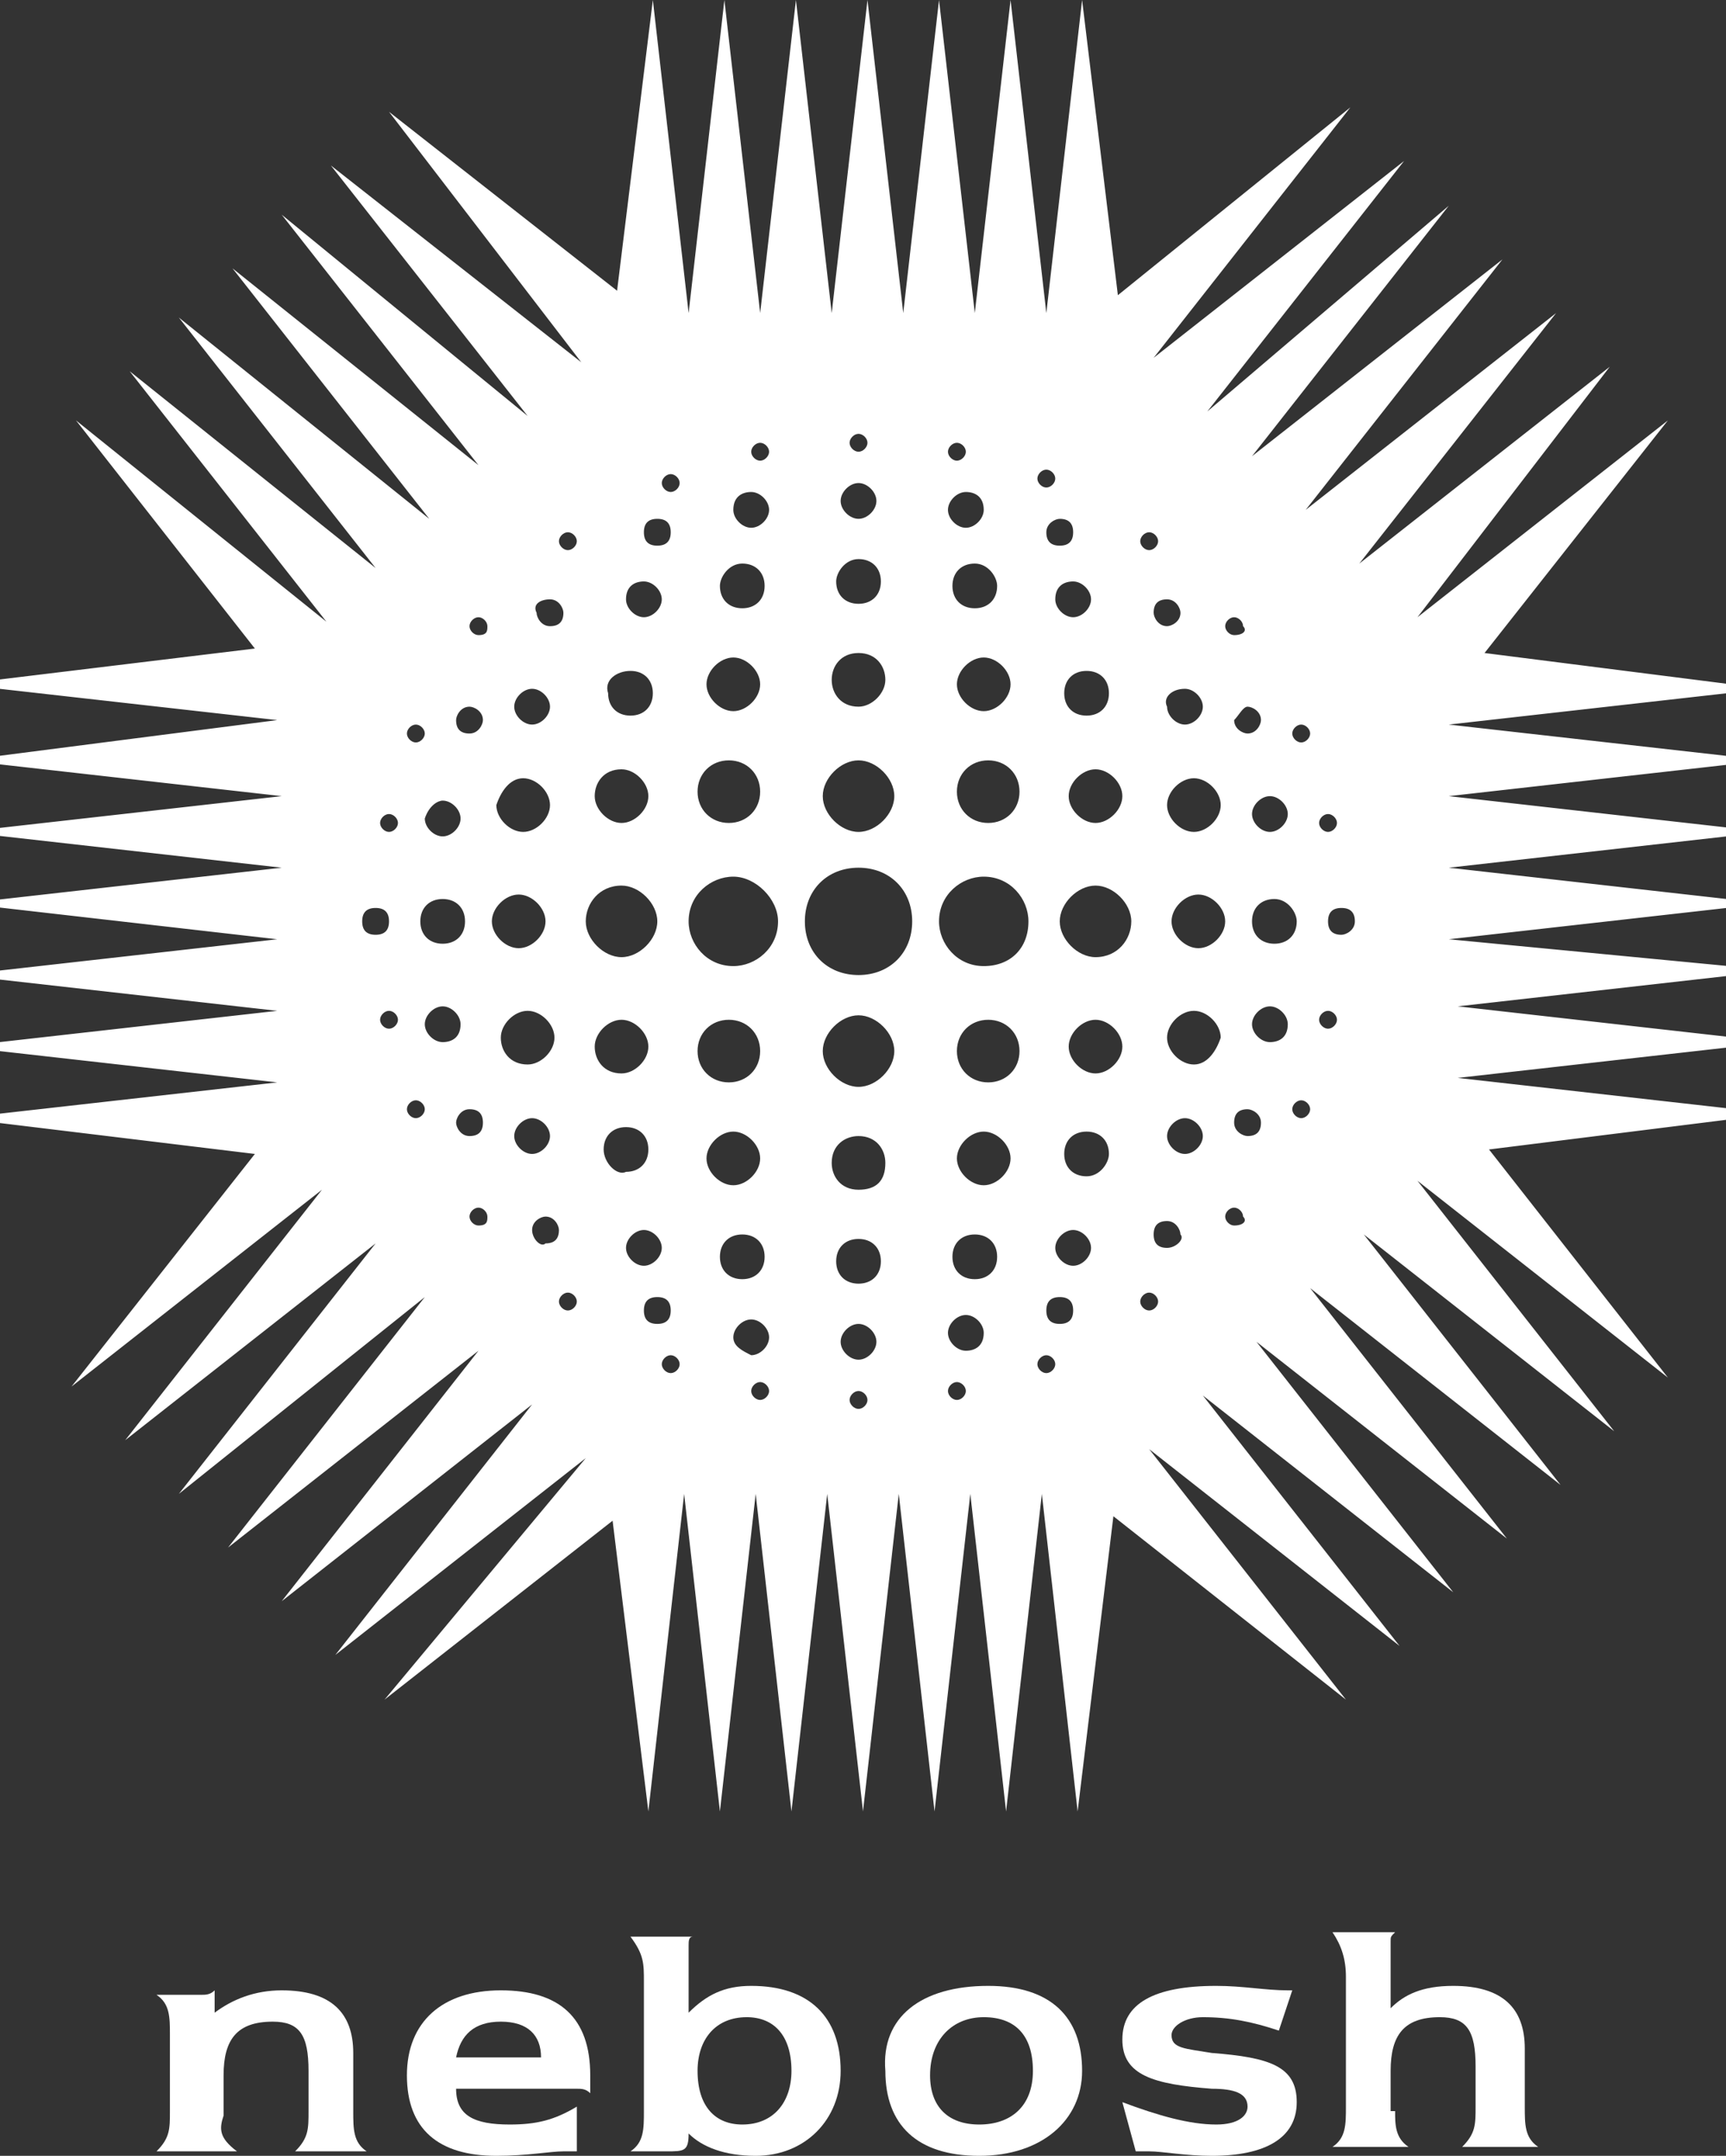 <?xml version="1.0" encoding="utf-8"?>
<!-- Generator: Adobe Illustrator 23.0.3, SVG Export Plug-In . SVG Version: 6.00 Build 0)  -->
<svg version="1.1" id="Layer_1" xmlns="http://www.w3.org/2000/svg" xmlns:xlink="http://www.w3.org/1999/xlink" x="0px" y="0px"
	 viewBox="0 0 38.6 48.2" style="enable-background:new 0 0 38.6 48.2;" xml:space="preserve">
<rect x="0" y="0" width="38.6" height="48.2" fill="#333333" stroke="none"/>
<style type="text/css">
	.st0{clip-path:url(#SVGID_2_);fill:#FFFFFF;}
</style>
<g>
	<g>
		<defs>
			<rect id="SVGID_1_" width="38.6" height="48.2"/>
		</defs>
		<clipPath id="SVGID_2_">
			<use xlink:href="#SVGID_1_"  style="overflow:visible;"/>
		</clipPath>
		<path class="st0" d="M5.3,48.1H3.5c0.3-0.3,0.3-0.5,0.3-0.9v-1.7c0-0.4,0-0.7-0.3-0.9h1c0.1,0,0.2,0,0.3-0.1v0.5
			c0.4-0.3,0.9-0.5,1.5-0.5c1.1,0,1.6,0.5,1.6,1.4v1.3c0,0.4,0,0.7,0.3,0.9H6.6c0.3-0.3,0.3-0.5,0.3-0.9v-0.9c0-0.8-0.2-1.1-0.8-1.1
			c-0.8,0-1.1,0.4-1.1,1.2v0.9C4.9,47.6,4.9,47.8,5.3,48.1"/>
		<path class="st0" d="M12.1,46c0-0.5-0.3-0.8-0.9-0.8s-0.9,0.3-1,0.8H12.1z M12.6,48.1c-0.3,0-0.8,0.1-1.5,0.1c-1.3,0-2-0.6-2-1.8
			c0-1.2,0.8-1.9,2.1-1.9c1.3,0,2,0.6,2,1.9c0,0.1,0,0.3,0,0.4c-0.1-0.1-0.2-0.1-0.3-0.1h-0.1h-2.6c0,0.6,0.4,0.8,1.2,0.8
			c0.6,0,1-0.1,1.5-0.4v1C12.8,48.1,12.7,48.1,12.6,48.1"/>
		<path class="st0" d="M17.7,46.3c0-0.8-0.4-1.2-1-1.2c-0.7,0-1.1,0.5-1.1,1.2c0,0.8,0.4,1.2,1,1.2C17.3,47.5,17.7,47,17.7,46.3
			 M16.8,44.4c1.3,0,2,0.7,2,1.9c0,1.1-0.8,1.9-1.9,1.9c-0.7,0-1.2-0.2-1.5-0.5c0,0.4-0.1,0.4-0.5,0.4h-0.8c0.3-0.2,0.3-0.5,0.3-0.9
			v-2.9c0-0.4,0-0.6-0.3-1h1.4c-0.1,0-0.1,0.1-0.1,0.2v0.1v1.4C15.8,44.6,16.2,44.4,16.8,44.4"/>
		<path class="st0" d="M20.8,46.4c0,0.7,0.4,1.1,1.1,1.1c0.7,0,1.2-0.4,1.2-1.2c0-0.8-0.4-1.2-1.1-1.2
			C21.3,45.1,20.8,45.6,20.8,46.4 M22.1,44.4c1.4,0,2.1,0.7,2.1,1.9c0,1.1-0.9,1.9-2.3,1.9c-1.4,0-2.1-0.7-2.1-1.9
			C19.7,45.1,20.6,44.4,22.1,44.4"/>
		<path class="st0" d="M27.2,47.5c0.5,0,0.7-0.2,0.7-0.4c0-0.3-0.3-0.4-0.8-0.4c-1.3-0.1-2-0.3-2-1.1c0-0.8,0.7-1.2,2.1-1.2
			c0.6,0,1.1,0.1,1.6,0.1h0.1l-0.3,0.9c-0.6-0.2-1.1-0.3-1.7-0.3c-0.4,0-0.7,0.2-0.7,0.4c0,0.3,0.3,0.3,0.9,0.4
			C28.4,46,29,46.2,29,47c0,0.8-0.7,1.2-1.9,1.2c-0.6,0-1.1-0.1-1.4-0.1c-0.1,0-0.2,0-0.3,0L25.1,47C25.9,47.3,26.6,47.5,27.2,47.5"
			/>
		<path class="st0" d="M31.2,47.2c0,0.3,0,0.6,0.3,0.8h-1.7c0.3-0.2,0.3-0.5,0.3-0.9v-2.9c0-0.4-0.1-0.7-0.3-1h1.4
			c-0.1,0.1-0.1,0.1-0.1,0.2v0.1v1.4c0.3-0.3,0.7-0.5,1.4-0.5c1.1,0,1.6,0.5,1.6,1.4v1.3c0,0.4,0,0.7,0.3,0.9h-1.7
			c0.3-0.3,0.3-0.5,0.3-0.9v-0.9c0-0.8-0.2-1.1-0.8-1.1c-0.8,0-1.1,0.4-1.1,1.2V47.2L31.2,47.2z"/>
		<path class="st0" d="M32.4,16.2l7.1-0.8l-6.3-0.8l4.1-5.2l-5.6,4.4L36,8.2l-5.6,4.4l4.4-5.6l-5.6,4.4l4.4-5.6l-5.6,4.4l4.4-5.6
			L27,9.2l4.4-5.6l-5.6,4.4l4.4-5.6L25,6.6L24.2,0l-0.8,7l-0.8-7l-0.8,7l-0.8-7l-0.8,7l-0.8-7l-0.8,7l-0.8-7l-0.8,7l-0.8-7l-0.8,7
			l-0.8-7l-0.8,6.5l-5.1-4L13,8.1L7.4,3.7l4.4,5.6L6.3,4.8l4.4,5.6L5.2,6l4.4,5.6L4,7.1l4.4,5.6L2.9,8.3l4.4,5.6L1.7,9.4l4,5.1
			l-6.6,0.8l7.1,0.8L-0.8,17l7.1,0.8l-7.1,0.8l7.1,0.8l-7.1,0.8L6.2,21l-7.1,0.8l7.1,0.8l-7.1,0.8l7.1,0.8l-7.1,0.8l6.6,0.8
			l-4.1,5.2l5.6-4.4l-4.4,5.6l5.6-4.4L4,33.4L9.5,29l-4.4,5.6l5.6-4.4l-4.4,5.6l5.6-4.4l-4.4,5.6l5.6-4.4L8.6,38l5.1-4l0.8,6.5
			l0.8-7.1l0.8,7.1l0.8-7.1l0.8,7.1l0.8-7.1l0.8,7.1l0.8-7.1l0.8,7.1l0.8-7.1l0.8,7.1l0.8-7.1l0.8,7.1l0.8-6.6l5.2,4.1l-4.4-5.6
			l5.6,4.4l-4.4-5.6l5.6,4.4L28.1,30l5.6,4.4l-4.4-5.6l5.6,4.4l-4.4-5.6l5.6,4.4l-4.4-5.6l5.6,4.4l-4-5.1l6.4-0.8l-7.1-0.8l7.1-0.8
			l-7.1-0.8l7.1-0.8L32.4,21l7.1-0.8l-7.1-0.8l7.1-0.8l-7.1-0.8l7.1-0.8L32.4,16.2z M12.3,13.4c0.2,0,0.3,0.2,0.3,0.3
			c0,0.2-0.1,0.3-0.3,0.3c-0.2,0-0.3-0.2-0.3-0.3C11.9,13.5,12.1,13.4,12.3,13.4 M11.9,15.4c0.2,0,0.4,0.2,0.4,0.4
			c0,0.2-0.2,0.4-0.4,0.4s-0.4-0.2-0.4-0.4C11.5,15.6,11.7,15.4,11.9,15.4 M11.7,17.4c0.3,0,0.6,0.3,0.6,0.6c0,0.3-0.3,0.6-0.6,0.6
			c-0.3,0-0.6-0.3-0.6-0.6C11.2,17.7,11.4,17.4,11.7,17.4 M10.5,15.8c0.1,0,0.3,0.1,0.3,0.3c0,0.1-0.1,0.3-0.3,0.3s-0.3-0.1-0.3-0.3
			C10.2,16,10.3,15.8,10.5,15.8 M9.9,17.9c0.2,0,0.4,0.2,0.4,0.4c0,0.2-0.2,0.4-0.4,0.4s-0.4-0.2-0.4-0.4C9.6,18,9.8,17.9,9.9,17.9
			 M9.3,16.2c0.1,0,0.2,0.1,0.2,0.2c0,0.1-0.1,0.2-0.2,0.2c-0.1,0-0.2-0.1-0.2-0.2C9.1,16.3,9.2,16.2,9.3,16.2 M8.1,20.6
			c0-0.2,0.1-0.3,0.3-0.3s0.3,0.1,0.3,0.3c0,0.2-0.1,0.3-0.3,0.3S8.1,20.8,8.1,20.6 M8.7,23c-0.1,0-0.2-0.1-0.2-0.2
			c0-0.1,0.1-0.2,0.2-0.2c0.1,0,0.2,0.1,0.2,0.2C8.9,22.9,8.8,23,8.7,23 M8.7,18.6c-0.1,0-0.2-0.1-0.2-0.2s0.1-0.2,0.2-0.2
			c0.1,0,0.2,0.1,0.2,0.2S8.8,18.6,8.7,18.6 M9.3,25c-0.1,0-0.2-0.1-0.2-0.2s0.1-0.2,0.2-0.2c0.1,0,0.2,0.1,0.2,0.2S9.4,25,9.3,25
			 M9.4,20.6c0-0.3,0.2-0.5,0.5-0.5c0.3,0,0.5,0.2,0.5,0.5c0,0.3-0.2,0.5-0.5,0.5C9.6,21.1,9.4,20.9,9.4,20.6 M9.9,23.3
			c-0.2,0-0.4-0.2-0.4-0.4c0-0.2,0.2-0.4,0.4-0.4s0.4,0.2,0.4,0.4C10.3,23.2,10.1,23.3,9.9,23.3 M10.2,25.1c0-0.1,0.1-0.3,0.3-0.3
			s0.3,0.1,0.3,0.3s-0.1,0.3-0.3,0.3S10.2,25.2,10.2,25.1 M10.7,27.4c-0.1,0-0.2-0.1-0.2-0.2c0-0.1,0.1-0.2,0.2-0.2
			c0.1,0,0.2,0.1,0.2,0.2C10.9,27.3,10.9,27.4,10.7,27.4 M10.7,14.2c-0.1,0-0.2-0.1-0.2-0.2c0-0.1,0.1-0.2,0.2-0.2
			c0.1,0,0.2,0.1,0.2,0.2C10.9,14.1,10.9,14.2,10.7,14.2 M11.6,20c0.3,0,0.6,0.3,0.6,0.6s-0.3,0.6-0.6,0.6c-0.3,0-0.6-0.3-0.6-0.6
			S11.3,20,11.6,20 M11.2,23.2c0-0.3,0.3-0.6,0.6-0.6c0.3,0,0.6,0.3,0.6,0.6c0,0.3-0.3,0.6-0.6,0.6C11.4,23.8,11.2,23.5,11.2,23.2
			 M11.5,25.4c0-0.2,0.2-0.4,0.4-0.4s0.4,0.2,0.4,0.4c0,0.2-0.2,0.4-0.4,0.4S11.5,25.6,11.5,25.4 M11.9,27.5c0-0.2,0.2-0.3,0.3-0.3
			c0.2,0,0.3,0.2,0.3,0.3c0,0.2-0.1,0.3-0.3,0.3C12.1,27.9,11.9,27.7,11.9,27.5 M12.7,29.3c-0.1,0-0.2-0.1-0.2-0.2s0.1-0.2,0.2-0.2
			c0.1,0,0.2,0.1,0.2,0.2S12.8,29.3,12.7,29.3 M12.7,12.3c-0.1,0-0.2-0.1-0.2-0.2c0-0.1,0.1-0.2,0.2-0.2c0.1,0,0.2,0.1,0.2,0.2
			C12.9,12.2,12.8,12.3,12.7,12.3 M14.7,11.6c0.2,0,0.3,0.1,0.3,0.3c0,0.2-0.1,0.3-0.3,0.3c-0.2,0-0.3-0.1-0.3-0.3
			C14.4,11.7,14.5,11.6,14.7,11.6 M14.4,13c0.2,0,0.4,0.2,0.4,0.4c0,0.2-0.2,0.4-0.4,0.4c-0.2,0-0.4-0.2-0.4-0.4
			C14,13.1,14.2,13,14.4,13 M14.1,15c0.3,0,0.5,0.2,0.5,0.5c0,0.3-0.2,0.5-0.5,0.5c-0.3,0-0.5-0.2-0.5-0.5
			C13.5,15.2,13.8,15,14.1,15 M13.9,17.2c0.3,0,0.6,0.3,0.6,0.6c0,0.3-0.3,0.6-0.6,0.6c-0.3,0-0.6-0.3-0.6-0.6
			C13.3,17.5,13.5,17.2,13.9,17.2 M13.9,19.8c0.4,0,0.8,0.4,0.8,0.8c0,0.4-0.4,0.8-0.8,0.8c-0.4,0-0.8-0.4-0.8-0.8
			C13.1,20.2,13.4,19.8,13.9,19.8 M13.3,23.4c0-0.3,0.3-0.6,0.6-0.6c0.3,0,0.6,0.3,0.6,0.6c0,0.3-0.3,0.6-0.6,0.6
			C13.5,24,13.3,23.7,13.3,23.4 M13.5,25.7c0-0.3,0.2-0.5,0.5-0.5c0.3,0,0.5,0.2,0.5,0.5c0,0.3-0.2,0.5-0.5,0.5
			C13.8,26.3,13.5,26,13.5,25.7 M14,27.9c0-0.2,0.2-0.4,0.4-0.4c0.2,0,0.4,0.2,0.4,0.4c0,0.2-0.2,0.4-0.4,0.4
			C14.2,28.3,14,28.1,14,27.9 M14.4,29.3c0-0.2,0.1-0.3,0.3-0.3c0.2,0,0.3,0.1,0.3,0.3c0,0.2-0.1,0.3-0.3,0.3
			C14.5,29.6,14.4,29.5,14.4,29.3 M15,30.7c-0.1,0-0.2-0.1-0.2-0.2c0-0.1,0.1-0.2,0.2-0.2c0.1,0,0.2,0.1,0.2,0.2
			C15.2,30.6,15.1,30.7,15,30.7 M15,11c-0.1,0-0.2-0.1-0.2-0.2c0-0.1,0.1-0.2,0.2-0.2c0.1,0,0.2,0.1,0.2,0.2
			C15.2,10.9,15.1,11,15,11 M17,9.9c0.1,0,0.2,0.1,0.2,0.2c0,0.1-0.1,0.2-0.2,0.2c-0.1,0-0.2-0.1-0.2-0.2C16.8,10,16.9,9.9,17,9.9
			 M16.8,11c0.2,0,0.4,0.2,0.4,0.4c0,0.2-0.2,0.4-0.4,0.4c-0.2,0-0.4-0.2-0.4-0.4C16.4,11.1,16.6,11,16.8,11 M16.6,12.6
			c0.3,0,0.5,0.2,0.5,0.5c0,0.3-0.2,0.5-0.5,0.5c-0.3,0-0.5-0.2-0.5-0.5C16.1,12.9,16.3,12.6,16.6,12.6 M16.4,14.7
			c0.3,0,0.6,0.3,0.6,0.6c0,0.3-0.3,0.6-0.6,0.6c-0.3,0-0.6-0.3-0.6-0.6C15.8,15,16.1,14.7,16.4,14.7 M16.3,17
			c0.4,0,0.7,0.3,0.7,0.7c0,0.4-0.3,0.7-0.7,0.7c-0.4,0-0.7-0.3-0.7-0.7C15.6,17.3,15.9,17,16.3,17 M15.6,23.5
			c0-0.4,0.3-0.7,0.7-0.7c0.4,0,0.7,0.3,0.7,0.7c0,0.4-0.3,0.7-0.7,0.7C15.9,24.2,15.6,23.9,15.6,23.5 M15.8,25.9
			c0-0.3,0.3-0.6,0.6-0.6c0.3,0,0.6,0.3,0.6,0.6c0,0.3-0.3,0.6-0.6,0.6C16.1,26.5,15.8,26.2,15.8,25.9 M16.1,28.1
			c0-0.3,0.2-0.5,0.5-0.5c0.3,0,0.5,0.2,0.5,0.5c0,0.3-0.2,0.5-0.5,0.5C16.3,28.6,16.1,28.4,16.1,28.1 M16.4,29.9
			c0-0.2,0.2-0.4,0.4-0.4c0.2,0,0.4,0.2,0.4,0.4c0,0.2-0.2,0.4-0.4,0.4C16.6,30.2,16.4,30.1,16.4,29.9 M17,31.3
			c-0.1,0-0.2-0.1-0.2-0.2s0.1-0.2,0.2-0.2c0.1,0,0.2,0.1,0.2,0.2S17.1,31.3,17,31.3 M16.4,21.6c-0.6,0-1-0.5-1-1c0-0.6,0.5-1,1-1
			s1,0.5,1,1C17.4,21.2,16.9,21.6,16.4,21.6 M19.2,9.7c0.1,0,0.2,0.1,0.2,0.2c0,0.1-0.1,0.2-0.2,0.2c-0.1,0-0.2-0.1-0.2-0.2
			C19,9.8,19.1,9.7,19.2,9.7 M19.2,10.8c0.2,0,0.4,0.2,0.4,0.4c0,0.2-0.2,0.4-0.4,0.4c-0.2,0-0.4-0.2-0.4-0.4
			C18.8,11,19,10.8,19.2,10.8 M19.2,12.5c0.3,0,0.5,0.2,0.5,0.5c0,0.3-0.2,0.5-0.5,0.5c-0.3,0-0.5-0.2-0.5-0.5
			C18.7,12.8,18.9,12.5,19.2,12.5 M19.2,14.6c0.4,0,0.6,0.3,0.6,0.6s-0.3,0.6-0.6,0.6c-0.4,0-0.6-0.3-0.6-0.6S18.8,14.6,19.2,14.6
			 M19.2,17c0.4,0,0.8,0.4,0.8,0.8s-0.4,0.8-0.8,0.8c-0.4,0-0.8-0.4-0.8-0.8S18.8,17,19.2,17 M19.2,31.5c-0.1,0-0.2-0.1-0.2-0.2
			c0-0.1,0.1-0.2,0.2-0.2c0.1,0,0.2,0.1,0.2,0.2C19.4,31.4,19.3,31.5,19.2,31.5 M19.2,30.4c-0.2,0-0.4-0.2-0.4-0.4s0.2-0.4,0.4-0.4
			c0.2,0,0.4,0.2,0.4,0.4S19.4,30.4,19.2,30.4 M19.2,28.7c-0.3,0-0.5-0.2-0.5-0.5c0-0.3,0.2-0.5,0.5-0.5c0.3,0,0.5,0.2,0.5,0.5
			C19.7,28.5,19.5,28.7,19.2,28.7 M19.2,26.6c-0.4,0-0.6-0.3-0.6-0.6c0-0.4,0.3-0.6,0.6-0.6c0.4,0,0.6,0.3,0.6,0.6
			C19.8,26.4,19.6,26.6,19.2,26.6 M19.2,24.3c-0.4,0-0.8-0.4-0.8-0.8c0-0.4,0.4-0.8,0.8-0.8c0.4,0,0.8,0.4,0.8,0.8
			C20,23.9,19.6,24.3,19.2,24.3 M19.2,21.8c-0.7,0-1.2-0.5-1.2-1.2c0-0.7,0.5-1.2,1.2-1.2c0.7,0,1.2,0.5,1.2,1.2
			C20.4,21.3,19.9,21.8,19.2,21.8 M29.9,18.4c0,0.1-0.1,0.2-0.2,0.2c-0.1,0-0.2-0.1-0.2-0.2s0.1-0.2,0.2-0.2
			C29.8,18.2,29.9,18.3,29.9,18.4 M27.9,15.8c0.1,0,0.3,0.1,0.3,0.3c0,0.1-0.1,0.3-0.3,0.3c-0.1,0-0.3-0.1-0.3-0.3
			C27.7,16,27.8,15.8,27.9,15.8 M27.6,14.2c-0.1,0-0.2-0.1-0.2-0.2c0-0.1,0.1-0.2,0.2-0.2c0.1,0,0.2,0.1,0.2,0.2
			C27.9,14.1,27.8,14.2,27.6,14.2 M28.4,18.6c-0.2,0-0.4-0.2-0.4-0.4c0-0.2,0.2-0.4,0.4-0.4s0.4,0.2,0.4,0.4
			C28.8,18.4,28.6,18.6,28.4,18.6 M29,20.6c0,0.3-0.2,0.5-0.5,0.5c-0.3,0-0.5-0.2-0.5-0.5c0-0.3,0.2-0.5,0.5-0.5
			C28.8,20.1,29,20.4,29,20.6 M26.1,13.4c0.2,0,0.3,0.2,0.3,0.3c0,0.2-0.2,0.3-0.3,0.3c-0.2,0-0.3-0.2-0.3-0.3
			C25.8,13.5,25.9,13.4,26.1,13.4 M25.7,12.3c-0.1,0-0.2-0.1-0.2-0.2c0-0.1,0.1-0.2,0.2-0.2c0.1,0,0.2,0.1,0.2,0.2
			C25.9,12.2,25.8,12.3,25.7,12.3 M26.5,15.4c0.2,0,0.4,0.2,0.4,0.4c0,0.2-0.2,0.4-0.4,0.4c-0.2,0-0.4-0.2-0.4-0.4
			C26,15.6,26.2,15.4,26.5,15.4 M26.7,17.4c0.3,0,0.6,0.3,0.6,0.6c0,0.3-0.3,0.6-0.6,0.6s-0.6-0.3-0.6-0.6
			C26.1,17.7,26.4,17.4,26.7,17.4 M23.4,10.5c0.1,0,0.2,0.1,0.2,0.2c0,0.1-0.1,0.2-0.2,0.2c-0.1,0-0.2-0.1-0.2-0.2
			C23.2,10.6,23.3,10.5,23.4,10.5 M23.7,11.6c0.2,0,0.3,0.1,0.3,0.3c0,0.2-0.1,0.3-0.3,0.3s-0.3-0.1-0.3-0.3
			C23.4,11.7,23.6,11.6,23.7,11.6 M24,13c0.2,0,0.4,0.2,0.4,0.4c0,0.2-0.2,0.4-0.4,0.4c-0.2,0-0.4-0.2-0.4-0.4
			C23.6,13.1,23.8,13,24,13 M24.3,15c0.3,0,0.5,0.2,0.5,0.5c0,0.3-0.2,0.5-0.5,0.5s-0.5-0.2-0.5-0.5C23.8,15.2,24,15,24.3,15
			 M24.5,17.2c0.3,0,0.6,0.3,0.6,0.6c0,0.3-0.3,0.6-0.6,0.6s-0.6-0.3-0.6-0.6C23.9,17.5,24.2,17.2,24.5,17.2 M22.8,17.7
			c0,0.4-0.3,0.7-0.7,0.7c-0.4,0-0.7-0.3-0.7-0.7c0-0.4,0.3-0.7,0.7-0.7C22.5,17,22.8,17.3,22.8,17.7 M22.6,15.3
			c0,0.3-0.3,0.6-0.6,0.6c-0.3,0-0.6-0.3-0.6-0.6c0-0.3,0.3-0.6,0.6-0.6C22.3,14.7,22.6,15,22.6,15.3 M22.3,13.1
			c0,0.3-0.2,0.5-0.5,0.5s-0.5-0.2-0.5-0.5c0-0.3,0.2-0.5,0.5-0.5S22.3,12.9,22.3,13.1 M22,11.4c0,0.2-0.2,0.4-0.4,0.4
			c-0.2,0-0.4-0.2-0.4-0.4c0-0.2,0.2-0.4,0.4-0.4C21.8,11,22,11.1,22,11.4 M21.4,9.9c0.1,0,0.2,0.1,0.2,0.2c0,0.1-0.1,0.2-0.2,0.2
			c-0.1,0-0.2-0.1-0.2-0.2C21.2,10,21.3,9.9,21.4,9.9 M21.4,31.3c-0.1,0-0.2-0.1-0.2-0.2s0.1-0.2,0.2-0.2c0.1,0,0.2,0.1,0.2,0.2
			S21.5,31.3,21.4,31.3 M21.6,30.2c-0.2,0-0.4-0.2-0.4-0.4c0-0.2,0.2-0.4,0.4-0.4c0.2,0,0.4,0.2,0.4,0.4
			C22,30.1,21.8,30.2,21.6,30.2 M21.8,28.6c-0.3,0-0.5-0.2-0.5-0.5c0-0.3,0.2-0.5,0.5-0.5s0.5,0.2,0.5,0.5
			C22.3,28.4,22.1,28.6,21.8,28.6 M22,26.5c-0.3,0-0.6-0.3-0.6-0.6c0-0.3,0.3-0.6,0.6-0.6c0.3,0,0.6,0.3,0.6,0.6
			C22.6,26.2,22.3,26.5,22,26.5 M22.1,24.2c-0.4,0-0.7-0.3-0.7-0.7c0-0.4,0.3-0.7,0.7-0.7c0.4,0,0.7,0.3,0.7,0.7
			C22.8,23.9,22.5,24.2,22.1,24.2 M22,21.6c-0.6,0-1-0.5-1-1c0-0.6,0.5-1,1-1c0.6,0,1,0.5,1,1C23,21.2,22.6,21.6,22,21.6 M23.4,30.7
			c-0.1,0-0.2-0.1-0.2-0.2c0-0.1,0.1-0.2,0.2-0.2c0.1,0,0.2,0.1,0.2,0.2C23.6,30.6,23.5,30.7,23.4,30.7 M23.7,29.6
			c-0.2,0-0.3-0.1-0.3-0.3c0-0.2,0.1-0.3,0.3-0.3s0.3,0.1,0.3,0.3C24,29.5,23.9,29.6,23.7,29.6 M24,28.3c-0.2,0-0.4-0.2-0.4-0.4
			c0-0.2,0.2-0.4,0.4-0.4c0.2,0,0.4,0.2,0.4,0.4C24.4,28.1,24.2,28.3,24,28.3 M24.3,26.3c-0.3,0-0.5-0.2-0.5-0.5
			c0-0.3,0.2-0.5,0.5-0.5s0.5,0.2,0.5,0.5C24.8,26,24.6,26.3,24.3,26.3 M24.5,24c-0.3,0-0.6-0.3-0.6-0.6c0-0.3,0.3-0.6,0.6-0.6
			s0.6,0.3,0.6,0.6C25.1,23.7,24.8,24,24.5,24 M24.5,21.4c-0.4,0-0.8-0.4-0.8-0.8c0-0.4,0.4-0.8,0.8-0.8s0.8,0.4,0.8,0.8
			C25.3,21,25,21.4,24.5,21.4 M25.7,29.3c-0.1,0-0.2-0.1-0.2-0.2s0.1-0.2,0.2-0.2c0.1,0,0.2,0.1,0.2,0.2S25.8,29.3,25.7,29.3
			 M26.1,27.9c-0.2,0-0.3-0.1-0.3-0.3c0-0.2,0.1-0.3,0.3-0.3c0.2,0,0.3,0.2,0.3,0.3C26.5,27.7,26.3,27.9,26.1,27.9 M26.5,25.8
			c-0.2,0-0.4-0.2-0.4-0.4c0-0.2,0.2-0.4,0.4-0.4c0.2,0,0.4,0.2,0.4,0.4C26.9,25.6,26.7,25.8,26.5,25.8 M26.7,23.8
			c-0.3,0-0.6-0.3-0.6-0.6c0-0.3,0.3-0.6,0.6-0.6s0.6,0.3,0.6,0.6C27.2,23.5,27,23.8,26.7,23.8 M26.8,21.2c-0.3,0-0.6-0.3-0.6-0.6
			s0.3-0.6,0.6-0.6c0.3,0,0.6,0.3,0.6,0.6S27.1,21.2,26.8,21.2 M27.6,27.4c-0.1,0-0.2-0.1-0.2-0.2c0-0.1,0.1-0.2,0.2-0.2
			c0.1,0,0.2,0.1,0.2,0.2C27.9,27.3,27.8,27.4,27.6,27.4 M27.9,25.4c-0.1,0-0.3-0.1-0.3-0.3s0.1-0.3,0.3-0.3c0.1,0,0.3,0.1,0.3,0.3
			S28.1,25.4,27.9,25.4 M28.4,23.3c-0.2,0-0.4-0.2-0.4-0.4c0-0.2,0.2-0.4,0.4-0.4s0.4,0.2,0.4,0.4C28.8,23.2,28.6,23.3,28.4,23.3
			 M29.1,25c-0.1,0-0.2-0.1-0.2-0.2s0.1-0.2,0.2-0.2c0.1,0,0.2,0.1,0.2,0.2S29.2,25,29.1,25 M29.1,16.6c-0.1,0-0.2-0.1-0.2-0.2
			c0-0.1,0.1-0.2,0.2-0.2c0.1,0,0.2,0.1,0.2,0.2C29.3,16.5,29.2,16.6,29.1,16.6 M29.7,23c-0.1,0-0.2-0.1-0.2-0.2
			c0-0.1,0.1-0.2,0.2-0.2c0.1,0,0.2,0.1,0.2,0.2C29.9,22.9,29.8,23,29.7,23 M30,20.9c-0.2,0-0.3-0.1-0.3-0.3c0-0.2,0.1-0.3,0.3-0.3
			c0.2,0,0.3,0.1,0.3,0.3C30.3,20.8,30.1,20.9,30,20.9"/>
	</g>
</g>
</svg>
